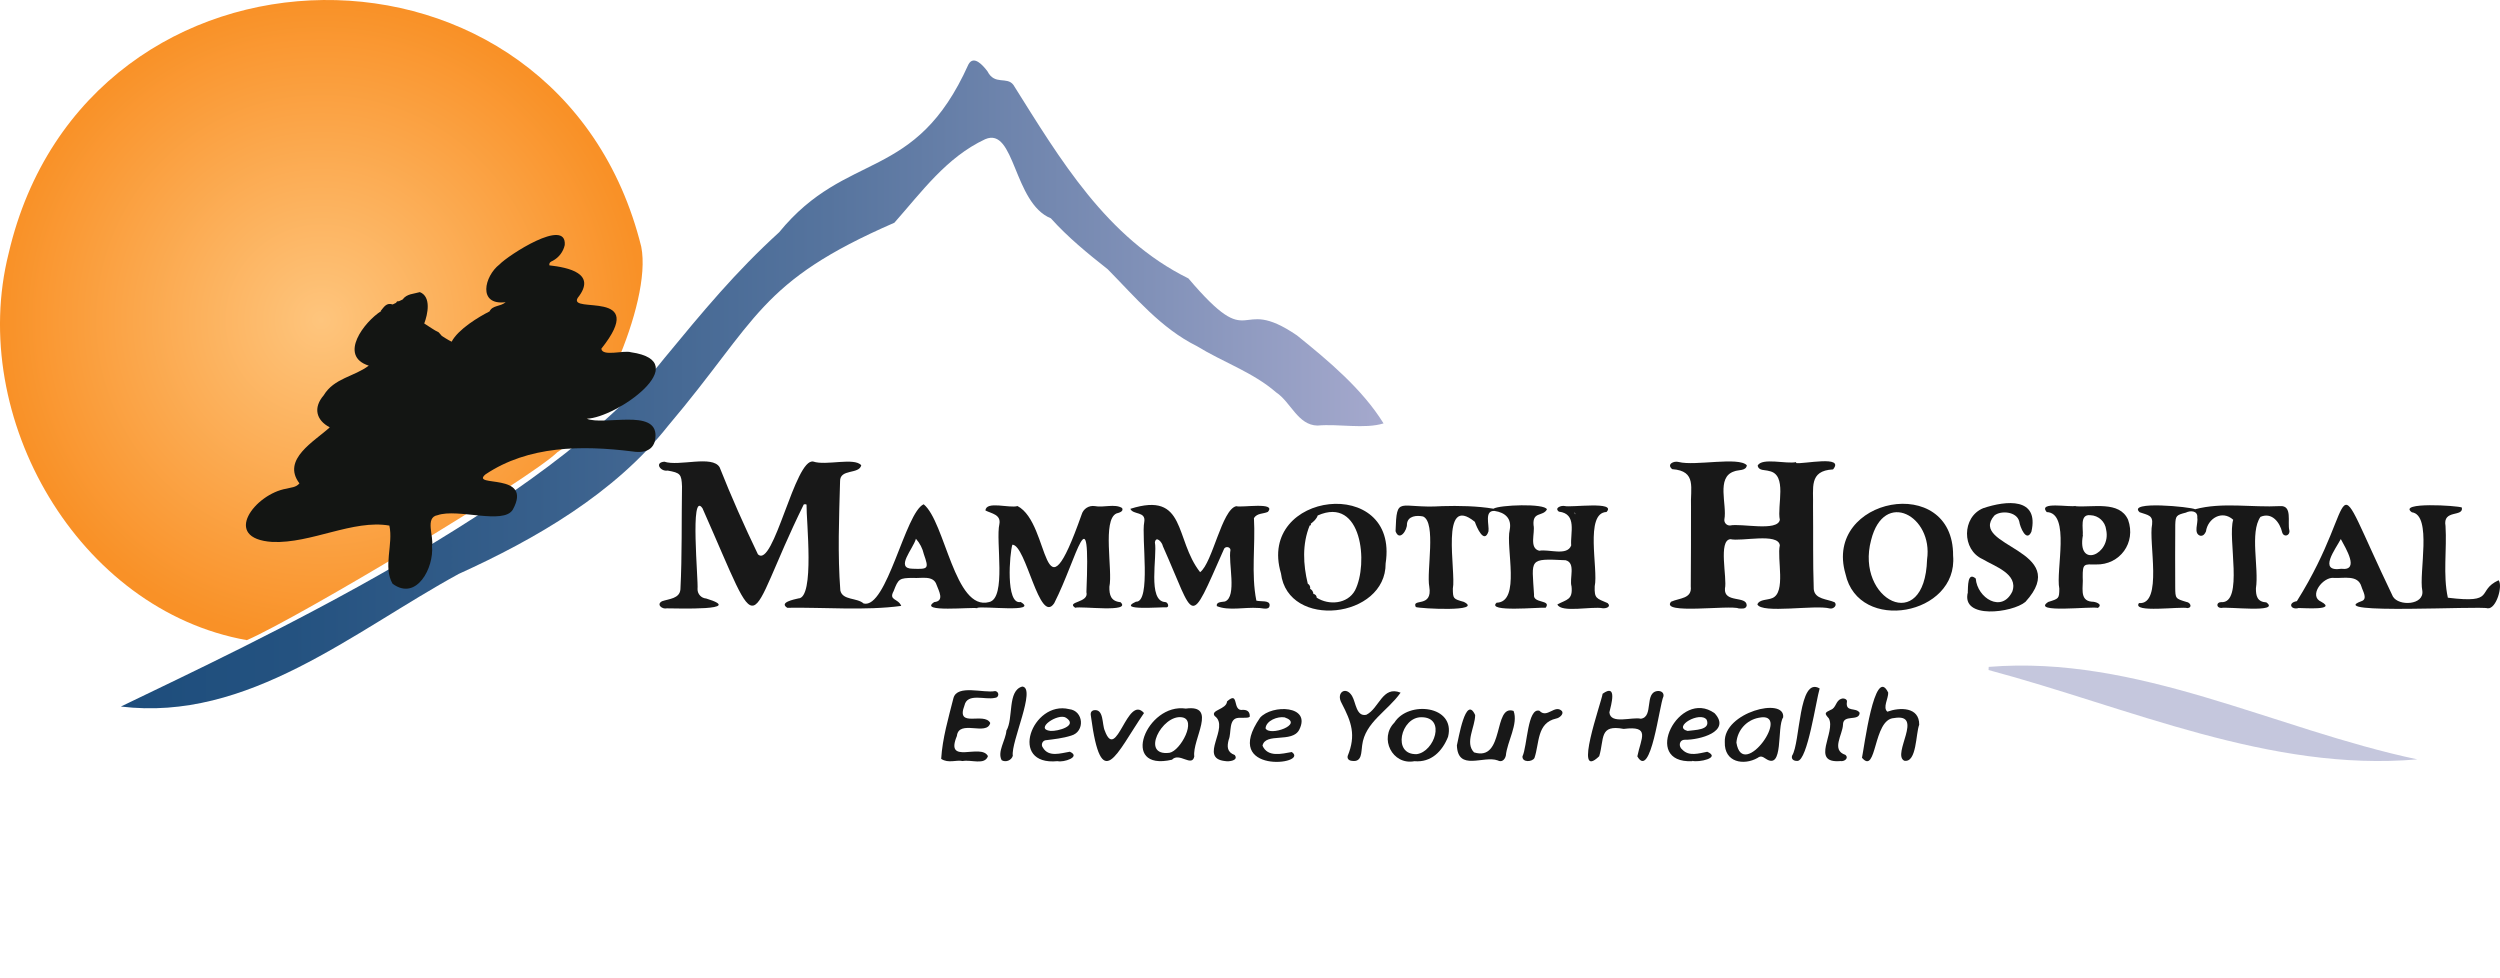 <?xml version="1.0" encoding="UTF-8"?><svg id="b" xmlns="http://www.w3.org/2000/svg" width="650" height="254.177" xmlns:xlink="http://www.w3.org/1999/xlink" viewBox="0 0 650 254.177"><defs><style>.g{fill:#181818;}.h{fill:#c5c7dd;}.i{fill:#131513;}.j{fill:url(#d);}.k{fill:url(#e);}.l{fill:url(#f);}</style><radialGradient id="d" cx="83.545" cy="83.221" fx="83.545" fy="83.221" r="83.383" gradientUnits="userSpaceOnUse"><stop offset="0" stop-color="#fec57d"/><stop offset="1" stop-color="#f99127"/></radialGradient><linearGradient id="e" x1="31.427" y1="99.945" x2="359.724" y2="99.945" gradientUnits="userSpaceOnUse"><stop offset="0" stop-color="#1d4d7c"/><stop offset=".135" stop-color="#245280"/><stop offset=".329" stop-color="#375f8b"/><stop offset=".56" stop-color="#56749e"/><stop offset=".815" stop-color="#8191b8"/><stop offset="1" stop-color="#a5a9cd"/></linearGradient><linearGradient id="f" x1="31.213" y1="254.099" x2="31.363" y2="254.099" xlink:href="#e"/></defs><g id="c"><path class="j" d="M166.729,64.16C145.312-22.348,22.489-20.964,2.261,65.817c-10.768,42.734,18.077,92.811,61.925,100.625,13.994-6.153,73.74-41.959,80.757-48.897,9.072-5.346,24.722-38.509,21.785-53.385ZM88.509,79.889c.084.036.153.161.207.229-.076-.098-.174-.196-.207-.229Z"/><path class="k" d="M359.724,110.086c-4.975,1.522-11.653.057-17.188.561-5.108-.105-6.896-6.078-10.739-8.628-6.021-5.241-13.85-7.857-20.604-12.024-9.379-4.661-15.999-12.708-23.191-19.995-5.213-4.109-10.34-8.295-14.772-13.232-9.788-3.995-9.313-23.914-17.084-20.575-10.083,4.709-16.542,13.745-23.61,21.717-35.352,15.397-35.386,25.088-58.881,52.86-13.815,17.482-34.33,29.347-54.372,38.439-27.39,14.946-54.793,38.52-87.855,34.492,33.646-16.26,110.81-51.957,141.347-90.615,10.047-12.183,18.455-22.358,29.799-32.691,17.606-21.528,35.346-12.738,49.215-43.634,1.389-2.597,3.89.371,4.956,1.788,1.889,3.698,5.046,1.252,6.735,3.519,12.155,19.336,24.227,39.832,45.507,50.32,17.198,20.243,12.185,3.882,28.222,14.811,8.219,6.621,17.027,14.002,22.515,22.887Z"/><path class="l" d="M31.363,254.177c-.049-.053-.09-.114-.15-.155.004-.001.15.155.15.155Z"/><path class="g" d="M254.084,158.142c-1.198-.369-15.499,1.186-11.183-1.598,2.745-.266,1.191-2.89.605-4.485-.82-2.595-4.028-1.618-6.093-1.806-3.584.031-3.837.208-5.06,3.419-1.391,2.495,1.181,1.872,1.966,3.863-9.384,1.272-19.902.335-29.638.488-2.215-1.409,1.802-2.168,2.88-2.431,4.325-.021,2.049-20.344,2.138-24.398-.229-.115-.496-.124-.732-.024-15.8,32.143-10.127,37.531-26.326.973-3.324-4.809-1.024,18.974-1.283,21.032-.013,1.281.973,2.35,2.25,2.439,10.555,3.214-7.746,2.559-10.226,2.558-1.25.312-2.843-1.055-1.222-1.861,1.78-.615,4.53-.656,4.747-3.053.455-8.906.266-17.861.415-26.782-.13-3.203-.426-3.533-3.731-4.129-1.784.354-3.576-2.078-.858-2.306,3.841,1.287,12.459-1.765,14.367,1.447,3.036,7.66,6.384,15.199,9.952,22.62,4.064,3.967,9.654-25.167,14.421-24.096,3.278,1.124,10.651-1.154,12.455.96-.565,2.441-5.596.824-5.51,4.186-.262,9.427-.65,18.972.068,28.38.603,2.601,4.303,1.801,6.064,3.374,6.02,1.49,10.814-23.69,15.606-25.801,5.611,4.597,8.042,27.852,17.013,25.429,4.596-1.01,1.653-15.893,2.671-20.278.459-2.475-2.028-2.736-3.619-3.528.127-2.593,6.297-.512,8.332-1.161,8.78,4.553,6.144,31.98,16.674,2.2.427-1.49,1.899-2.428,3.431-2.186,2.253.448,5.173-.678,7.085.495.491.912-.795,1.238-1.448,1.411-3.76,1.657-.945,14.802-1.856,19.068-.042,2.115.367,3.773,2.901,4.011,2.966,2.79-10.251.962-11.794,1.445-2.454-1.683,3.668-1.223,2.922-4.069,1.082-26.449-2.334-8.986-8.368,2.877-3.846,5.837-7.303-15.204-10.887-15.203-.69,2.148-1.836,15.728,2.155,14.9,4.884,2.862-10.007.965-11.288,1.526l.004.094ZM238.14,140.075c-.678,2.597-5.55,7.766-.842,7.797,4.106.151,4.224.003,2.906-3.777-.334-1.494-1.044-2.877-2.064-4.019Z"/><path class="g" d="M466.993,120.39c1.805.35,12.736-2.119,9.6,1.659-6.385.324-5.04,4.855-5.204,9.639.08,7.164-.065,14.341.187,21.499.267,2.665,3.525,2.527,5.435,3.406.757.805-.29,1.8-1.255,1.61-3.759-1.031-17.767,1.437-18.836-1.071.544-1.348,2.672-1.086,3.886-1.631,3.602-1.458,1.169-10.222,1.948-13.725-.421-3.308-9.99-.92-12.83-1.591-3.251.254-.815,10.096-1.434,12.831-.317,3.857,5.716,1.795,5.654,4.428-.183.968-1.283.789-2.062.754-2.276-.968-20.505,1.66-17.602-1.749,2.222-1.007,5.496-.735,5.122-4.001.063-6.898.053-13.796.062-20.694-.232-4.818,1.613-9.307-4.89-9.772-1.526-1.237.371-2.238,1.72-1.857,4.187,1.084,15.587-1.439,17.683.847-.166,1.519-2.23,1.125-3.298,1.593-4.753,1.523-1.783,8.662-2.544,12.501-.095.856.625,1.613,1.483,1.563,2.841-.626,12.365,1.652,12.938-1.47-.773-3.683,2.071-11.809-2.81-12.696-1.05-.351-2.713.008-2.949-1.428,1.163-2.117,7.493-.324,9.992-.885l.005.241Z"/><path class="h" d="M517.062,173.391c38.702-3.15,74.217,16.167,111.441,24.046-38.308,3.341-75.041-13.503-111.482-23.228l.041-.818Z"/><path class="g" d="M417.985,156.806c-2.914-1.256-3.482-1.161-3.358-4.395.974-4.402-2.679-19.082,3.062-19.291,2.742-2.88-9.258-1.125-10.843-1.551-.929-.216-2.817.492-1.532,1.456,4.796.565,2.929,5.514,3.196,8.789-1.062,2.844-5.85.891-8.304,1.38-2.719-.702-1.035-4.6-1.485-6.659-.309-3.626,2.482-2.182,3.482-4.1-.569-1.612-12.42-1.16-13.907-.173-4.176-.708-8.962-.796-13.526-.665v.01c-11.16.691-11.612-3.046-11.928,6.506.979,2.758,3.072-.23,2.967-1.921.247-2.076,2.521-2.259,4.186-1.912,3.499,1.543.854,14.241,1.618,18.254.93,5.658-4.687,2.888-3.502,5.299,1.17.416,17.684,1.288,12.49-1.341-2.759-.79-2.835-.79-2.863-3.453.902-4.357-3.48-24.872,5.726-17.36.476,1.439,2.428,5.904,3.539,2.473.233-1.684-1.158-5.495,1.598-5.308,2.744.405,4.487,1.972,3.928,4.89-1.097,4.632,2.951,18.823-3.413,18.967-2.822,2.573,11.267,1.123,12.755,1.313,1.592-2.164-3.394-1.037-3.024-3.425-.551-9.274-1.545-9.413,8.19-8.931,2.756.661.942,4.753,1.56,6.81.364,3.508-1.228,3.37-3.682,4.68.922,2.268,9.085.434,11.767.991.841.097,2.317-.34,1.304-1.333ZM409.537,133.682c-.544-.155-.188-.746.067-.057l-.067.057Z"/><path class="g" d="M636.441,155.404c12.726,1.567,7.243-1.802,13.194-4.541,1.146,1.416-.572,7.472-2.822,7.301-1.841-.695-42.465,1.652-32.924-1.825,1.863-.533.408-2.653.083-3.835-.92-3.142-4.61-2.09-7.08-2.246-2.909-.431-6.802,4.715-3.363,6.207,4.183,2.298-4.655,1.605-5.874,1.62-2.03.581-2.937-1.371-.468-1.786,17.32-27.609,7.197-38.256,24.973-1.187,1.544,2.574,8.17,2.225,7.643-1.527-.955-4.542,2.64-19.675-2.724-20.396-3.862-2.726,11.967-1.741,13.004-1.234.488,2.586-5.05.386-4.247,4.819.38,6.144-.698,12.668.605,18.628ZM608.611,140.15c-1.345,2.577-6.066,8.653.137,7.734,4.865.609,1.136-5.322-.137-7.734h0Z"/><path class="g" d="M595.226,137.877c.278,1.345-1.402,1.967-1.855.561-.595-2.625-2.679-5.36-5.65-4.052-2.834,4.07-.357,13.266-1.181,18.577-.018,1.969.315,3.52,2.722,3.663,3.805,2.824-10.301,1.038-11.747,1.446-1.356-.035-1.299-1.522-.029-1.513,5.982.426,1.634-16.683,3.148-21.422-2.866-2.617-6.61-.373-7.086,3.035-.276.618-.666,1.227-1.484,1.122-1.854-.603-.469-3.308-.771-4.766.162-1.749-1.782-1.867-2.968-1.246-2.492.628-2.682.818-2.758,3.186-.059,5.412-.018,10.825-.01,16.237.029,2.949.067,2.939,2.93,3.805,1.007.115,1.599,1.464.285,1.598-1.763-.496-14.605,1.371-12.642-1.303,6.286.516,2.436-15.964,3.416-20.461.257-2.399-.998-2.37-3.235-3.158-3.419-3.063,13.384-1.384,14.42-.78,7.017-1.892,14.809-.416,22.107-.819,3.266-.212,1.85,4.215,2.387,6.288Z"/><path class="g" d="M507.807,144.462c1.34,15.511-24.595,20.304-27.983,4.752-5.808-19.875,28.113-26.398,27.983-4.752ZM501.04,145.444c1.625-11.236-11.204-18.385-14.555-5.015-4.151,15.567,13.961,24.884,14.555,5.015h0Z"/><path class="g" d="M330.101,157.339c-.047,1.484-1.931.694-2.996.732-3.419-.251-7.658.804-10.72-.475-.259-1.16,1.35-1.051,2.102-1.209,3.218-1.227.785-10.191,1.437-13.402-.086-.918-1.488-1.002-1.732-.134-9.243,20.84-7.237,18.484-15.848-.847-.166-.99-1.777-2.818-2.073-.989.672,3.593-2.014,15.33,2.71,15.524.625.03,1.099,1.183.382,1.37-1.378-.123-13.225.936-8.019-1.465,4.028.212,1.365-16.944,2.161-20.727.491-2.847-2.909-1.783-3.616-3.424,14.695-4.671,11.407,7.921,18.141,16.475,3.243-2.444,5.629-16.301,9.388-17.16,1.394.435,10.582-1.183,8.219,1.484-1.19.552-2.759.267-3.615,1.608.413,7.112-.764,14.492.628,21.46,1.104.33,3.47-.185,3.453,1.18Z"/><path class="g" d="M526.605,156.493c-3.322,2.815-16.828,4.653-14.953-2.53h-.028c.089-1.304-.133-5.444,2.074-3.539.379,5.055,6.766,9.066,9.513,3.358,1.598-4.59-4.649-6.532-7.705-8.39-5.488-2.443-5.442-10.977.123-13.26,6.02-2.026,14.599-2.882,12.536,6.116-1.289,2.882-2.959-1.202-3.157-2.653-.647-2.644-4.852-2.93-6.488-1.541-6.932,8.085,20.529,8.827,8.085,22.439Z"/><path class="g" d="M539.639,131.616c4.415.376,11.424-1.49,13.659,3.517,2.14,5.964-2.129,11.801-8.374,11.629-3.046-.029-3.451-.348-3.421,3.317.236,2.345-1.016,6.047,2.323,6.357.91-.042,3.061.636,1.613,1.624-1.422-.492-17.528,1.486-12.907-1.548,2.802-.879,2.86-.87,2.891-3.466-.979-4.642,2.973-19.721-3.284-19.904-2.397-2.851,6.028-1.191,7.499-1.604v.079ZM541.521,139.111h.043c-1.661,8.939,7.458,5.047,6.034-1.384-.241-2.104-1.99-3.711-4.106-3.774-2.833-.324-1.81,3.423-1.97,5.159h0Z"/><path class="g" d="M360.264,146.486c3.582-23.1-33.584-18.801-27.214,2.587,1.802,14.672,27.332,11.739,27.214-2.587ZM352.302,153.506c-1.943,3.542-6.778,3.935-9.959,1.893.009-.495-.362-.923-.856-.98-.029-.617-.427-1.174-.999-1.398.047.029.105.048.152.067.105-.533-.143-1.065-.619-1.332-1.207-4.984-1.474-10.272.485-15.105l.342-.124-.047-.361c.737-.548,1.526-1.253,1.798-2.14,11.556-5.142,13.226,12.647,9.702,19.481Z"/><path class="g" d="M422.162,189.517c-6.455-1.229-4.998,2.566-6.366,7.098-6.884,6.684.535-13.899.888-16.24,3.899-2.801,2.218,2.889,1.76,4.834.255,3.233,5.876,1.115,8.176,1.66,3.434-.453.797-6.891,4.384-7.205.98-.07,1.667.515,1.491,1.399-1.045,2.126-3.266,21.812-6.787,15.592.947-4.757,3.529-8.03-3.545-7.138Z"/><path class="g" d="M250.279,197.871c-1.63-.369-3.711.672-5.573-.566.325-5.348,1.884-10.617,3.196-15.824,1.001-3.588,7.829-1.201,10.807-1.8,1.17.112,1.113,1.737-.058,1.765-2.492.599-7.142-1.384-7.889,1.96-2.341,6.097,5.143,1.584,6.699,4.57-.87,3.494-8.179-1.048-8.675,3.387-3.2,7.688,6.274,1.77,8.078,5.225-.81,2.436-4.359.845-6.584,1.282Z"/><path class="g" d="M498.996,188.439c-.913,2.223-.605,9.961-3.888,9.351-3.321-1.677,5.307-12.471-2.684-11.091-5.472.32-4.393,14.923-8.31,10.32.497-2.153,3.265-24.331,6.819-16.946.081,1.503-1.492,3.903-.218,4.965,3.232-1.178,8.333-1.288,8.28,3.401Z"/><path class="g" d="M378.793,193.791c.394-1.533,2.287-13.336,4.748-7.88.004,3.081-2.744,7.208-.289,9.708,8.06,2.492,4.889-12.603,10.279-10.778,1.278,3.385-1.672,7.94-2.017,11.651-.288,1.136-1.13,1.753-2.111,1.212-3.679-1.349-10.377,2.952-10.61-3.913Z"/><path class="g" d="M448.448,192.936c-.353-7.733,15.728-11.829,15.176-6.426-1.727,2.51.242,14.043-4.609,10.707-.821-.562-1.312-.72-2.065-.148-3.512,1.992-8.673,1.227-8.502-4.133ZM451.468,193.087c1.619,10.201,14.762-8.415,5.772-6.46-3.162.603-5.528,3.25-5.772,6.46Z"/><path class="g" d="M308.314,184.233c8.327-1.134,1.611,8.019,2.201,12.455-.62,2.875-3.903-1.198-5.803.842-13.821,3.165-6.58-14.847,3.602-13.298ZM307.271,186.491c-5.141-.76-10.888,10.211-3.197,9.234,2.865-.517,7.258-8.69,3.197-9.234h0Z"/><path class="g" d="M367.749,197.913c-5.749,1.1-9.236-5.989-5.202-10.041,3.6-5.762,15.97-4.483,13.952,3.69-1.512,3.808-4.409,6.74-8.75,6.351ZM369.638,186.479c-5.466-.134-7.78,9.918-1.232,9.589,4.529-.632,7.599-9.527,1.232-9.589h0Z"/><path class="g" d="M364.156,180.091c-3.418,4.843-9.241,7.682-9.992,13.668-.281,1.728.032,4.449-2.61,4.07-.855-.06-1.323-.545-1.156-1.285,2.213-5.429.999-8.79-1.583-13.743-1.524-2.704,1.123-4.557,2.73-1.822.987,1.631,1.062,5.431,3.697,4.866,3.371-1.67,4.182-7.662,8.915-5.754Z"/><path class="g" d="M440,197.908c-13.503.666-3.371-19.099,5.804-12.459,4.423,4.813-4.039,6.953-7.706,6.887-1.549-.019-1.76,1.769-.689,2.573,1.756,1.842,4.322.956,6.481.549,3.656,1.618-2.354,2.831-3.89,2.361v.088ZM438.759,190.044c1.75-.292,6.117-.13,4.971-2.908-1.667-2.328-8.991,1.835-4.971,2.908Z"/><path class="g" d="M274.976,197.901c-12.97,1.281-6.592-15.882,3.006-13.524,3.793.41,4.182,5.866.531,6.881-2.187.697-4.47.934-6.732,1.215-.824.199-1.171,1.254-.633,1.906,1.511,2.584,4.649,1.445,7.01,1.069,3.014,1.37-1.687,2.846-3.183,2.453ZM273.17,190.042c1.853.114,7.219-1.335,3.99-3.433-2.046-1.312-8.419,2.989-3.99,3.433h0Z"/><path class="g" d="M327.623,186.593c3.129-3.493,13.405-3.228,10.176,3.144-1.823,3.528-8.813.63-9.546,4.145,1.355,3.083,5.008,2.102,7.612,1.644,4.764,3.309-18.554,5.93-8.241-8.934ZM334.003,186.515c-1.817-.319-4.823.851-4.959,2.849.994,2.188,10.203-1.078,4.958-2.849h0Z"/><path class="g" d="M297.444,185.386c-7.295,10.641-11.077,21.323-13.791.912-.13-.65-.173-1.374.704-1.634,2.72-.47,2.11,3.667,2.899,5.337,3.045,8.308,5.812-9.593,10.187-4.614Z"/><path class="g" d="M322.075,186.632c-2.767.132-1.816,3.874-2.616,5.707-.452,1.747-.465,3.217,1.563,3.962,1.105,1.433-1.497,1.785-2.474,1.58-7.113-.726,1.364-8.806-2.736-11.726-1.179-1.584,3.078-1.659,3.224-3.792,3.288-2.93,1.204,2.717,4.128,2.199,1.114-.008,1.78.447,1.783,1.671-.02.551-1.803.34-2.873.398Z"/><path class="g" d="M478.518,197.877c-7.981.679-1.099-7.557-3.027-11.098-1.161-1.316-1.12-1.456.522-2.233,1.38-.466,1.261-2.353,2.658-2.823.584-.319,1.618.036,1.541.662-.498,2.963,2.366,1.383,3.301,2.955-.123,2.367-4.352.217-4.335,3.101-.115,2.624-3.132,6.579.624,7.825.994.865-.306,1.801-1.285,1.611Z"/><path class="g" d="M473.111,179c-.949,3.186-3.155,18.725-5.754,18.837-1.025.067-1.689-.481-1.417-1.358,2.168-3.277,1.633-20.753,7.171-17.479Z"/><path class="g" d="M265.799,178.504c3.701.332-3.023,14.514-2.468,18.005-.37,1.197-1.801,1.764-2.891,1.151-1.227-2.193,1.067-5.248,1.225-7.697,1.897-3.176.198-10.421,4.134-11.459Z"/><path class="g" d="M395.843,196.651c1.25-2.509,1.294-12.827,4.426-11.843,1.991,2.114,3.998-1.8,5.842.077.538.757-.63,1.79-1.509,1.936-5.077,1.128-4.323,6.42-5.646,10.259-.59,1.069-3.228,1.2-3.113-.429Z"/><path class="g" d="M409.604,133.625l-.067.057c-.544-.155-.188-.746.067-.057Z"/><path class="i" d="M170.435,113.322c.164-7.142-13.413-2.605-17.906-4.464,7.664-.153,28.441-14.828,11.539-17.272-1.832-.598-7.456,1.219-7.721-.921,12.51-15.723-8.722-8.931-6.144-13.213,5.087-6.371-2.433-7.898-7.364-8.462-.118-.772.435-.982.906-1.2,1.573-.847,2.701-2.336,3.09-4.079.567-7.273-14.736,2.688-16.958,5.038-3.955,3.044-5.753,10.726,1.599,9.822-1.422,1.21-3.402.741-4.201,2.401-2.721,1.369-8.136,4.599-9.846,7.87-.747-.326-2.566-1.508-2.57-1.506l.04.029c-.269-.308-.538-.616-.807-.924l.068.018c-1.367-.636-2.565-1.576-3.856-2.354.913-2.395,1.888-6.962-1.142-8.156-1.557.477-3.378.396-4.486,1.925l-.98.459c-.299-.095-.619.085-.694.389-.302.147-.603.294-.905.44-1.58-.523-2.185.545-3.106,1.676l.14.029c-4.411,2.773-11.234,11.666-3.252,14.203-3.811,2.885-9.016,3.223-11.718,7.716-2.776,3.217-1.982,6.459,1.578,8.325-3.932,3.628-12.616,8.33-7.884,14.57-.921,1.093-2.212,1.036-3.342,1.368-8.203,1.328-17.101,13.003-3.672,13.861,10.055.436,20.983-5.904,30.399-4.253,1.058,4.858-1.699,10.763.828,15.112,6.254,4.636,10.801-4.231,10.257-9.772.546-2.362-1.933-7.505,1.457-8.05,5.234-1.836,17.139,2.574,19.546-1.435,5.448-9.913-11.168-5.674-7.127-9.154,11.158-7.496,25.074-7.62,38.197-5.983,2.514.423,5.96.125,6.039-4.054Z"/></g></svg>